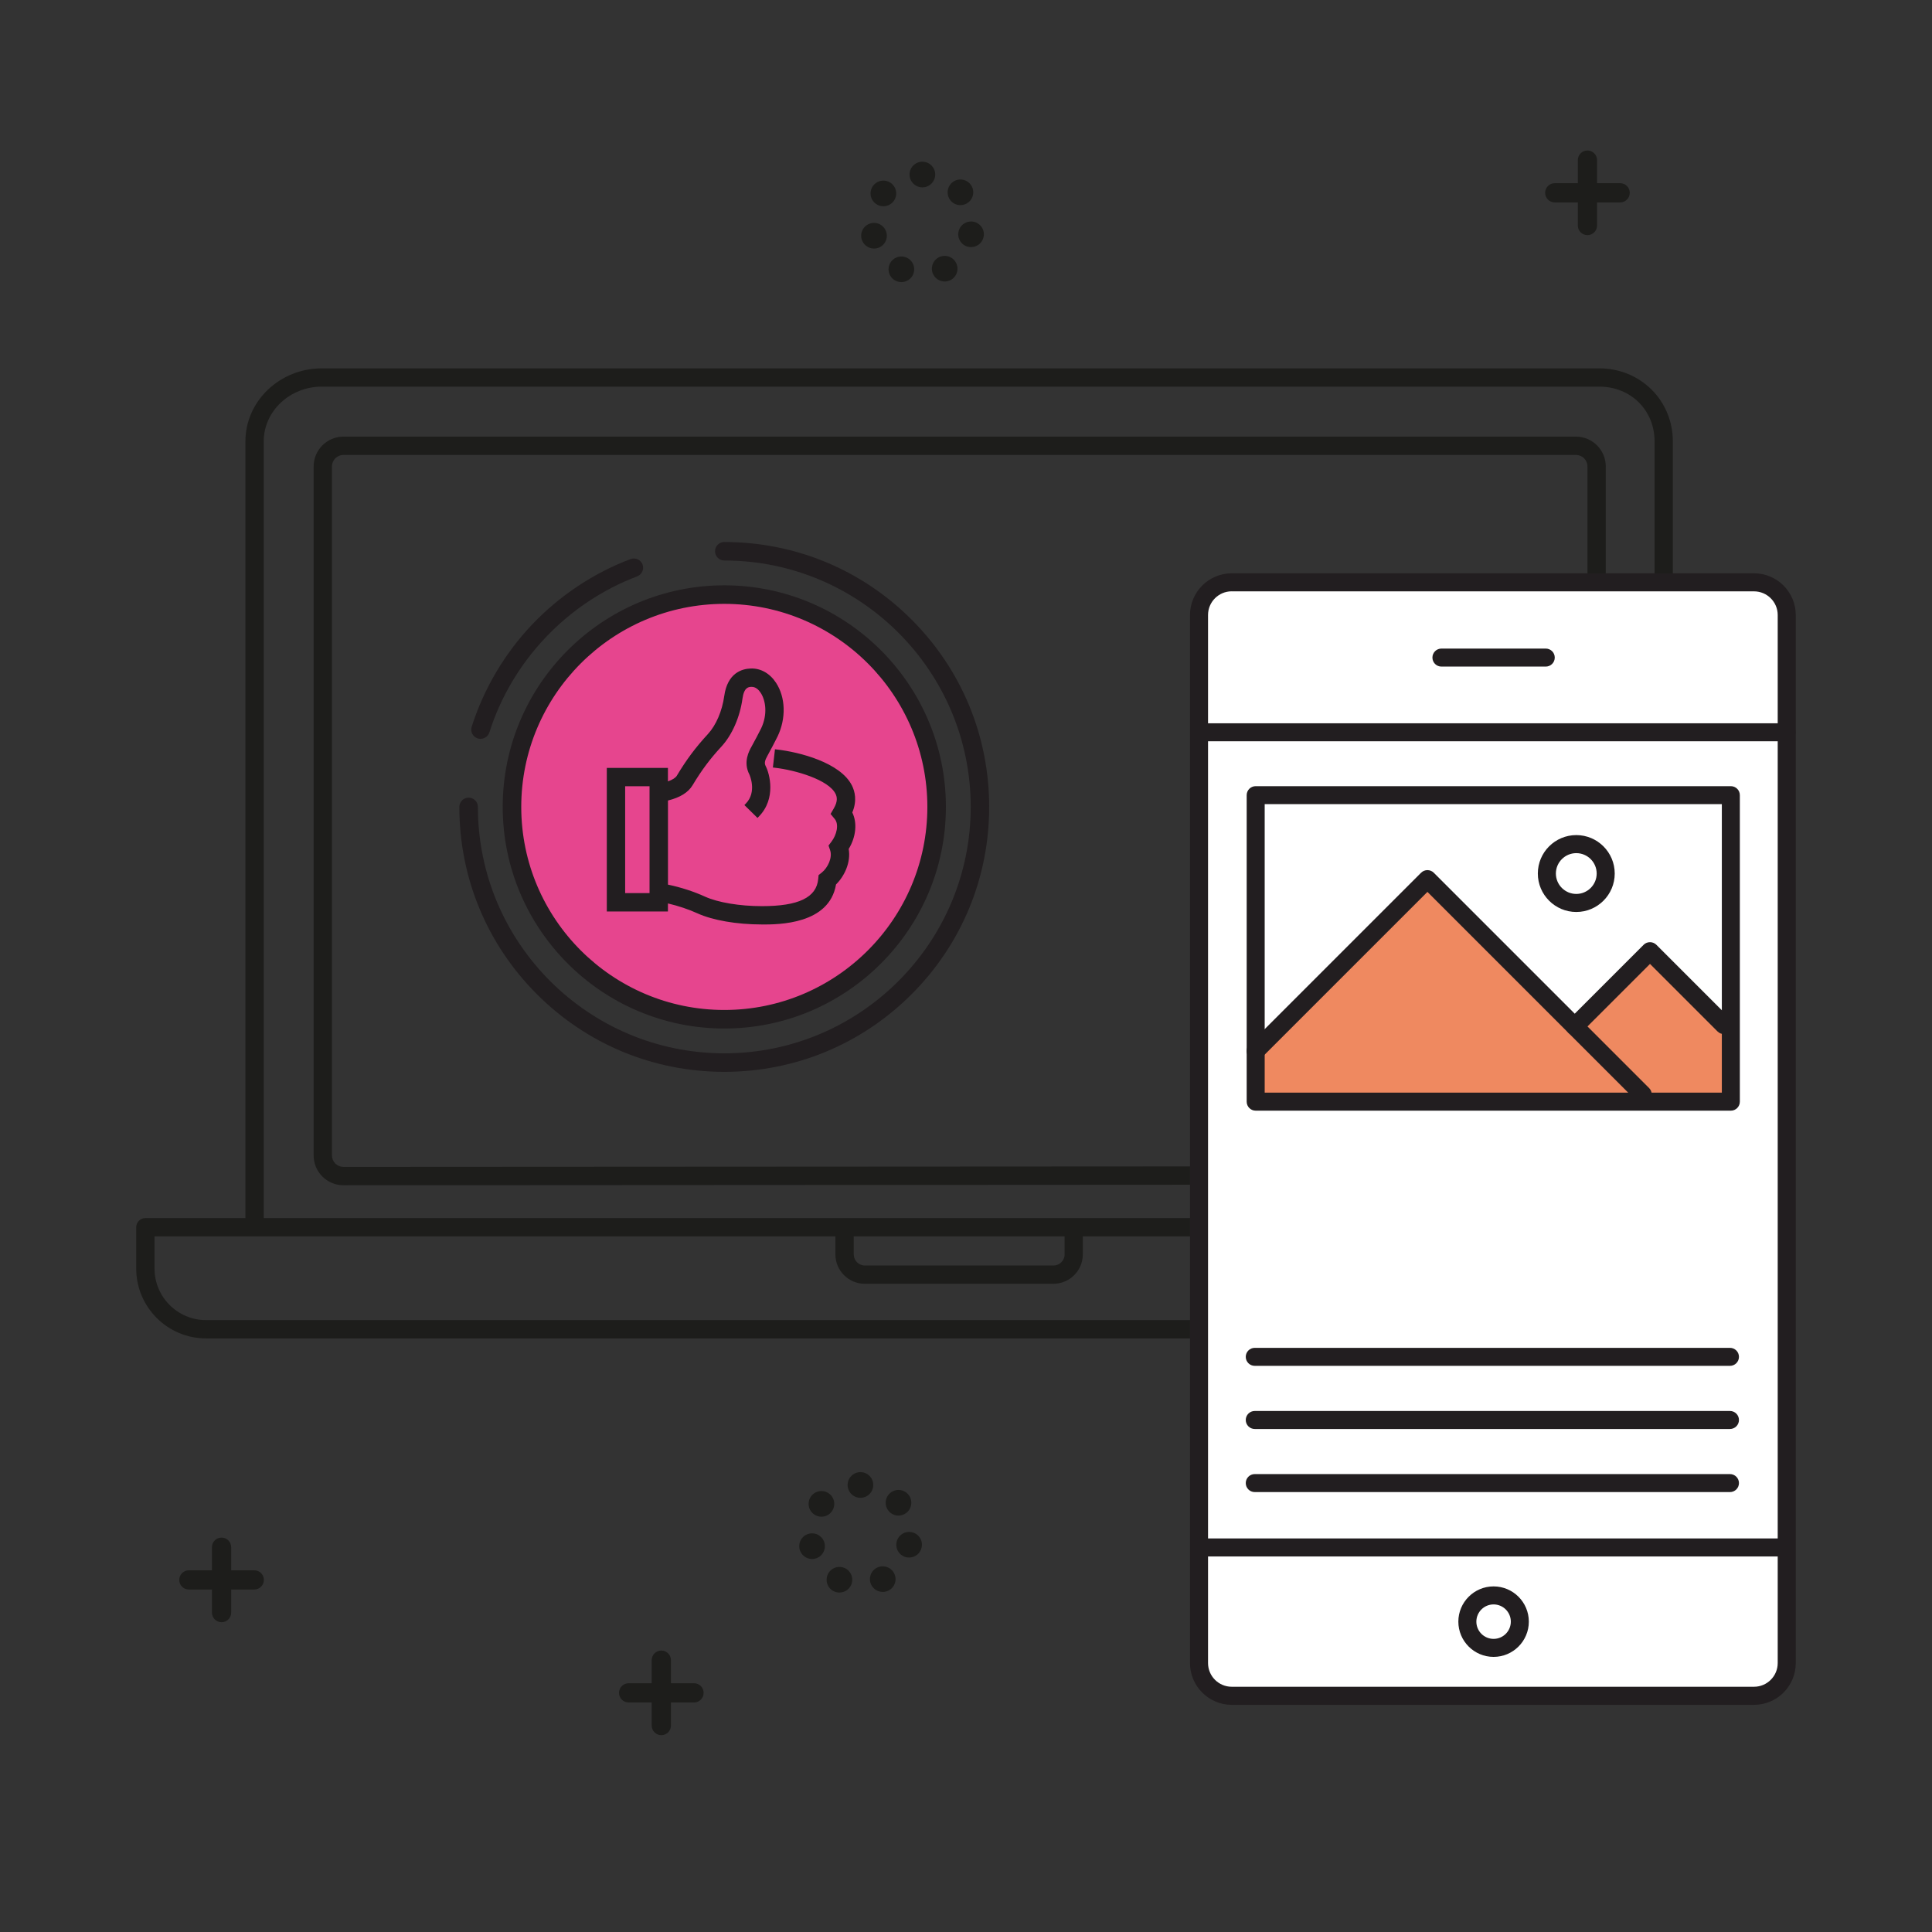 <?xml version="1.0" encoding="UTF-8"?>
<svg id="Layer_1" data-name="Layer 1" xmlns="http://www.w3.org/2000/svg" viewBox="0 0 500 500">
  <rect x="0" y="0" width="500" height="500" fill="#333333" stroke="none"/>
  <defs>
    <style>
      .cls-1 {
        fill: #1d1d1b;
      }

      .cls-1, .cls-2, .cls-3, .cls-4, .cls-5 {
        stroke-width: 0px;
      }

      .cls-2 {
        fill: #221e20;
      }

      .cls-3 {
        fill: #fff;
      }

      .cls-4 {
        fill: #ef8960;
      }

      .cls-5 {
        fill: #e6458e;
      }
    </style>
  </defs>
  <g>
    <g>
      <path class="cls-1" d="m459.76,315.25h-26.93c.06-.21.1-.43.1-.66V114.24c0-10.6-8.37-18.91-19.05-18.91h-25.43s0,0,0,0H108.63s0,0,0,0h-25.33c-10.91,0-19.79,8.48-19.79,18.91v201h-25.89c-1.31,0-2.37,1.06-2.37,2.37v10.7c0,9.96,8.1,18.07,18.07,18.07h390.74c9.96,0,18.07-8.1,18.07-18.07v-10.7c0-1.31-1.06-2.37-2.37-2.37ZM68.25,114.24c0-7.82,6.75-14.18,15.05-14.18h330.58c8.17,0,14.32,6.09,14.32,14.18v200.34c0,.23.04.45.1.66H68.25V114.24Zm152.69,205.73h54.58v4.67c0,1.58-1.29,2.87-2.87,2.87h-48.83c-1.58,0-2.87-1.29-2.87-2.87v-4.67Zm236.46,8.34c0,7.35-5.98,13.33-13.33,13.33H53.32c-7.35,0-13.33-5.98-13.33-13.33v-8.34h176.21v4.67c0,4.19,3.41,7.6,7.6,7.6h48.83c4.19,0,7.6-3.41,7.6-7.6v-4.67h177.15v8.34Z"/>
      <path class="cls-1" d="m407.87,113H88.88c-4.25,0-7.71,3.46-7.71,7.71v178.32c0,2.06.8,3.99,2.26,5.45,1.46,1.45,3.39,2.26,5.45,2.26h0l318.99-.18c4.25,0,7.7-3.46,7.7-7.71V120.71c0-4.25-3.46-7.71-7.71-7.71Zm2.97,185.84c0,1.64-1.33,2.97-2.97,2.97l-318.99.18h0c-.79,0-1.54-.31-2.1-.87-.56-.56-.87-1.31-.87-2.1V120.71c0-1.64,1.33-2.97,2.97-2.97h19.68s0,0,0,0h279.71s0,0,0,0h19.59c1.64,0,2.97,1.33,2.97,2.97v178.14Z"/>
    </g>
    <rect class="cls-3" x="309.39" y="149.03" width="155.15" height="290.14" rx="12.14" ry="12.14"/>
    <g>
      <circle class="cls-5" cx="187.45" cy="208.83" r="54.95"/>
      <path class="cls-2" d="m163.19,144.68c-9.59,3.63-18.41,9.5-25.5,16.97-7.11,7.5-12.51,16.64-15.62,26.44-.4,1.26.3,2.61,1.56,3.01.24.08.49.11.73.11,1.02,0,1.96-.65,2.29-1.67,5.84-18.43,20.14-33.52,38.24-40.37,1.24-.47,1.86-1.85,1.4-3.09-.47-1.24-1.85-1.86-3.09-1.39Z"/>
      <path class="cls-2" d="m187.45,140.26c-1.32,0-2.4,1.07-2.4,2.4s1.07,2.4,2.4,2.4c35.16,0,63.77,28.61,63.77,63.77s-28.61,63.77-63.77,63.77-63.77-28.61-63.77-63.77c0-1.32-1.07-2.4-2.4-2.4s-2.4,1.07-2.4,2.4c0,18.32,7.13,35.53,20.08,48.48,12.95,12.95,30.17,20.08,48.48,20.08s35.53-7.13,48.48-20.08c12.95-12.95,20.08-30.17,20.08-48.48s-7.13-35.53-20.08-48.48c-12.95-12.95-30.17-20.08-48.48-20.08Z"/>
      <path class="cls-2" d="m187.45,151.48c-31.62,0-57.35,25.73-57.35,57.35s25.73,57.35,57.35,57.35,57.35-25.73,57.35-57.35-25.73-57.35-57.35-57.35Zm0,109.9c-28.98,0-52.55-23.57-52.55-52.55s23.57-52.55,52.55-52.55,52.55,23.57,52.55,52.55-23.57,52.55-52.55,52.55Z"/>
      <g>
        <path class="cls-2" d="m219.98,210.28c1.32-2.94.77-5.28,0-6.79-2.89-5.75-13.31-8.38-19.02-9.03l-.43,3.73c5.16.59,14.09,3.01,16.09,6.99.41.81.8,2.13-.45,4.29l-.66,1.13.83,1.01c1.39,1.68.62,4.61-.82,6.51l-.6.79.32.94c.75,2.2-.63,5.02-2.34,6.37l-.63.5-.08.8c-.48,5.1-5.27,7.48-15.06,7.48-5.82,0-11.55-.96-14.94-2.51-2.93-1.34-6.53-2.48-9.86-3.14v-22.58c2.46-.54,5.13-1.62,6.44-3.81,2.33-3.89,4.51-6.82,7.54-10.1,2.67-2.9,4.65-7.43,5.3-12.12.47-3.39,2.02-3.44,2.76-3.47,1.38-.07,2.32.94,2.87,1.78,1.38,2.1,1.95,5.92.13,9.7-.54,1.11-1.8,3.49-2.47,4.7-.63,1.14-2.11,3.81-.55,6.81.02.05,2.19,4.8-1.05,8.09l2.68,2.63c4.36-4.45,2.64-10.64,1.7-12.45-.59-1.13-.14-2.1.5-3.26.68-1.22,1.98-3.67,2.57-4.89,2.16-4.49,2.01-9.74-.37-13.38-1.5-2.29-3.73-3.56-6.15-3.47-2.03.07-5.56,1.04-6.34,6.71-.55,3.96-2.17,7.74-4.34,10.09-3.22,3.49-5.53,6.6-8,10.72-.46.76-1.62,1.42-3.22,1.88v-3.67h-14.82v36.16h14.82v-2.21c2.84.62,5.87,1.6,8.3,2.71,3.91,1.79,10.08,2.85,16.5,2.85,4.29,0,17.14,0,18.71-10.11,2.22-2.1,3.89-5.66,3.22-9.04,1.74-2.75,2.45-6.46.9-9.32Zm-51.39,21.35h-7.31v-28.66h7.31v28.66Z"/>
        <path class="cls-2" d="m197.16,239.25c-6.49,0-12.74-1.08-16.71-2.9-2.19-1-4.93-1.92-7.59-2.54v2.08h-15.82v-37.16h15.82v3.49c1.15-.4,1.97-.92,2.29-1.45,2.49-4.15,4.82-7.28,8.06-10.8,2.11-2.29,3.68-5.96,4.22-9.82.83-6.03,4.63-7.06,6.82-7.14,2.59-.11,4.99,1.25,6.59,3.7,2.48,3.78,2.63,9.23.4,13.87-.59,1.23-1.9,3.69-2.58,4.92-.69,1.25-.93,1.95-.49,2.79.99,1.9,2.78,8.38-1.78,13.03l-.35.36-3.39-3.33.35-.36c2.99-3.05.97-7.48.95-7.53-1.68-3.23-.11-6.06.56-7.27.67-1.21,1.93-3.57,2.46-4.67,1.73-3.61,1.2-7.23-.1-9.21-.48-.74-1.3-1.61-2.43-1.55-.66.02-1.88.07-2.29,3.04-.66,4.79-2.69,9.42-5.43,12.39-3.01,3.26-5.17,6.17-7.48,10.02-1.12,1.88-3.26,3.2-6.37,3.96v21.77c3.28.68,6.74,1.8,9.57,3.1,3.33,1.52,8.98,2.47,14.74,2.47,9.49,0,14.12-2.23,14.57-7.03l.1-1.01.8-.63c1.58-1.25,2.84-3.89,2.18-5.82l-.41-1.19.76-1.01c1.34-1.77,2.02-4.46.83-5.89l-1.06-1.28.83-1.43c1.12-1.92.82-3.05.44-3.81-1.81-3.6-10.27-6.1-15.7-6.72l-.5-.06.54-4.72.5.06c5.8.66,16.42,3.37,19.41,9.3.76,1.52,1.39,3.95.1,7,1.32,2.67.97,6.33-.93,9.44.61,3.54-1.17,7.12-3.28,9.18-1.75,10.37-14.85,10.37-19.17,10.37Zm-25.31-6.69l.61.13c2.92.64,5.98,1.64,8.4,2.75,3.85,1.76,9.94,2.81,16.3,2.81,4.13,0,16.71,0,18.21-9.69l.03-.17.12-.12c2-1.89,3.73-5.27,3.07-8.57l-.04-.2.11-.17c1.85-2.93,2.2-6.39.89-8.81l-.12-.22.1-.23c1.25-2.79.7-5,.02-6.36-2.71-5.4-12.44-7.97-18.13-8.7l-.31,2.74c5.5.71,13.94,3.14,15.98,7.2.46.91.91,2.4-.46,4.76l-.48.83.61.74c1.56,1.88.75,5.08-.81,7.13l-.44.58.24.69c.82,2.41-.66,5.47-2.51,6.92l-.46.36-.06.59c-.51,5.41-5.45,7.93-15.56,7.93-5.89,0-11.7-.98-15.15-2.56-2.88-1.32-6.43-2.45-9.75-3.11l-.4-.08v-23.39l.39-.09c3.04-.67,5.1-1.87,6.12-3.58,2.34-3.92,4.55-6.87,7.6-10.19,2.6-2.83,4.54-7.26,5.17-11.85.52-3.8,2.43-3.87,3.24-3.9,1.25-.07,2.41.63,3.31,2,1.45,2.22,2.06,6.23.16,10.19-.54,1.12-1.81,3.5-2.48,4.72-.59,1.07-1.98,3.57-.54,6.34.03.05,2.21,4.77-.8,8.3l1.97,1.93c3.72-4.2,2.15-9.82,1.27-11.51-.7-1.34-.19-2.49.51-3.73.68-1.22,1.97-3.66,2.56-4.86,2.08-4.34,1.95-9.4-.34-12.89-1.4-2.15-3.48-3.31-5.71-3.25-1.88.07-5.13.97-5.87,6.27-.56,4.06-2.23,7.93-4.47,10.37-3.19,3.46-5.49,6.55-7.94,10.64-.66,1.1-2.27,1.75-3.51,2.1l-.64.18v-3.83h-13.82v35.16h13.82v-2.33Zm-2.75-.42h-8.31v-29.66h8.31v29.66Zm-7.31-1h6.31v-27.66h-6.31v27.66Z"/>
      </g>
    </g>
    <g>
      <polygon class="cls-4" points="324.68 270.7 368.77 228.37 407.96 266.16 427.56 246.21 447.8 266.93 447.15 285.4 324.33 285.4 324.68 270.7"/>
      <g>
        <path class="cls-2" d="m453.94,441.21h-135.17c-5.95,0-10.8-4.84-10.8-10.8V159.17c0-5.95,4.84-10.8,10.8-10.8h135.17c5.95,0,10.8,4.84,10.8,10.8v271.24c0,5.95-4.84,10.8-10.8,10.8Zm-135.17-288.18c-3.38,0-6.13,2.75-6.13,6.13v271.24c0,3.38,2.75,6.13,6.13,6.13h135.17c3.38,0,6.13-2.75,6.13-6.13V159.17c0-3.38-2.75-6.13-6.13-6.13h-135.17Z"/>
        <g>
          <path class="cls-2" d="m462.37,191.84h-151.98c-1.29,0-2.33-1.04-2.33-2.33s1.04-2.33,2.33-2.33h151.98c1.29,0,2.33,1.04,2.33,2.33s-1.04,2.33-2.33,2.33Z"/>
          <path class="cls-2" d="m460.7,402.81h-150.31c-1.29,0-2.33-1.04-2.33-2.33s1.04-2.33,2.33-2.33h150.31c1.29,0,2.33,1.04,2.33,2.33s-1.04,2.33-2.33,2.33Z"/>
        </g>
        <path class="cls-2" d="m400.04,172.51h-27c-1.29,0-2.33-1.04-2.33-2.33s1.04-2.33,2.33-2.33h27c1.29,0,2.33,1.04,2.33,2.33s-1.04,2.33-2.33,2.33Z"/>
        <path class="cls-2" d="m386.54,428.8c-5.03,0-9.12-4.09-9.12-9.12s4.09-9.12,9.12-9.12,9.12,4.09,9.12,9.12-4.09,9.12-9.12,9.12Zm0-13.58c-2.46,0-4.46,2-4.46,4.46s2,4.46,4.46,4.46,4.46-2,4.46-4.46-2-4.46-4.46-4.46Z"/>
      </g>
      <g>
        <path class="cls-2" d="m447.71,353.48h-122.98c-1.29,0-2.33-1.04-2.33-2.33s1.04-2.33,2.33-2.33h122.98c1.29,0,2.33,1.04,2.33,2.33s-1.04,2.33-2.33,2.33Z"/>
        <path class="cls-2" d="m447.71,369.82h-122.98c-1.29,0-2.33-1.04-2.33-2.33s1.04-2.33,2.33-2.33h122.98c1.29,0,2.33,1.04,2.33,2.33s-1.04,2.33-2.33,2.33Z"/>
        <path class="cls-2" d="m447.71,386.15h-122.98c-1.29,0-2.33-1.04-2.33-2.33s1.04-2.33,2.33-2.33h122.98c1.29,0,2.33,1.04,2.33,2.33s-1.04,2.33-2.33,2.33Z"/>
      </g>
      <path class="cls-2" d="m447.94,287.44h-122.97c-1.29,0-2.33-1.04-2.33-2.33v-79.32c0-1.29,1.04-2.33,2.33-2.33h122.97c1.29,0,2.33,1.04,2.33,2.33v79.32c0,1.29-1.04,2.33-2.33,2.33Zm-120.64-4.67h118.31v-74.66h-118.31v74.66Z"/>
      <path class="cls-2" d="m425.14,285.57c-.6,0-1.19-.23-1.65-.68l-54.07-54.07-42.81,42.81c-.91.91-2.39.91-3.3,0-.91-.91-.91-2.39,0-3.3l44.46-44.46c.91-.91,2.39-.91,3.3,0l55.72,55.72c.91.91.91,2.39,0,3.3-.46.46-1.05.68-1.65.68Z"/>
      <path class="cls-2" d="m407.54,267.97c-.6,0-1.19-.23-1.65-.68-.91-.91-.91-2.39,0-3.3l19.48-19.48c.44-.44,1.03-.68,1.65-.68s1.21.25,1.65.68l19.13,19.13c.91.91.91,2.39,0,3.3-.91.91-2.39.91-3.3,0l-17.48-17.48-17.83,17.83c-.46.46-1.05.68-1.65.68Z"/>
      <path class="cls-2" d="m407.94,236.02c-5.48,0-9.95-4.46-9.95-9.95s4.46-9.95,9.95-9.95,9.95,4.46,9.95,9.95-4.46,9.95-9.95,9.95Zm0-15.23c-2.91,0-5.28,2.37-5.28,5.28s2.37,5.28,5.28,5.28,5.28-2.37,5.28-5.28-2.37-5.28-5.28-5.28Z"/>
    </g>
  </g>
  <path class="cls-1" d="m419.29,47.41h-5.97v-5.97c0-1.37-1.11-2.49-2.49-2.49s-2.49,1.11-2.49,2.49v5.97h-5.97c-1.37,0-2.49,1.11-2.49,2.49s1.11,2.49,2.49,2.49h5.97v5.97c0,1.37,1.11,2.49,2.49,2.49s2.49-1.11,2.49-2.49v-5.97h5.97c1.37,0,2.49-1.11,2.49-2.49s-1.11-2.49-2.49-2.49Z"/>
  <path class="cls-1" d="m179.61,435.62h-5.97v-5.97c0-1.37-1.11-2.49-2.49-2.49s-2.49,1.11-2.49,2.49v5.97h-5.97c-1.37,0-2.49,1.11-2.49,2.49s1.11,2.49,2.49,2.49h5.97v5.97c0,1.37,1.11,2.49,2.49,2.49s2.49-1.11,2.49-2.49v-5.97h5.97c1.37,0,2.49-1.11,2.49-2.49s-1.11-2.49-2.49-2.49Z"/>
  <path class="cls-1" d="m65.8,406.39h-5.97v-5.97c0-1.37-1.11-2.49-2.49-2.49s-2.49,1.11-2.49,2.49v5.97h-5.97c-1.37,0-2.49,1.11-2.49,2.49s1.11,2.49,2.49,2.49h5.97v5.97c0,1.37,1.11,2.49,2.49,2.49s2.49-1.11,2.49-2.49v-5.97h5.97c1.37,0,2.49-1.11,2.49-2.49s-1.11-2.49-2.49-2.49Z"/>
  <path class="cls-1" d="m215.84,411.84c-1.66-.77-2.37-2.74-1.6-4.41h0c.78-1.66,2.75-2.37,4.41-1.6h0c1.66.77,2.37,2.74,1.6,4.41h0c-.56,1.2-1.76,1.91-3,1.91h0c-.47,0-.95-.1-1.4-.32Zm9.65-1.67c-.82-1.63-.17-3.63,1.47-4.45h0c1.63-.82,3.63-.17,4.45,1.47h0c.83,1.63.17,3.63-1.47,4.45h0c-.48.24-.98.35-1.49.35h0c-1.21,0-2.38-.67-2.96-1.83Zm-18.56-9.26h0c-.42-1.78.68-3.57,2.47-3.99h0c1.78-.42,3.57.68,3.99,2.47h0c.42,1.78-.68,3.57-2.47,3.99h0c-.26.06-.51.09-.76.09h0c-1.5,0-2.86-1.03-3.23-2.55Zm27.68,2.12c-1.79-.37-2.95-2.12-2.58-3.92h0c.37-1.79,2.12-2.95,3.92-2.58h0c1.79.37,2.95,2.12,2.58,3.91h0c-.32,1.57-1.7,2.65-3.25,2.65h0c-.22,0-.44-.02-.67-.07Zm-24.08-11.23c-1.44-1.14-1.68-3.22-.54-4.66h0c1.14-1.44,3.22-1.68,4.66-.54h0c1.44,1.14,1.68,3.22.54,4.66h0c-.65.83-1.62,1.26-2.6,1.26h0c-.72,0-1.45-.24-2.06-.72Zm19.46-.76c-1.18-1.4-.99-3.49.41-4.67h0c1.4-1.18,3.49-1,4.67.41h0c1.18,1.4.99,3.49-.41,4.67h0c-.62.52-1.38.78-2.13.78h0c-.95,0-1.89-.4-2.54-1.18Zm-10.63-6.73c0-1.83,1.49-3.32,3.32-3.32h0c1.83,0,3.32,1.48,3.32,3.32h0c0,1.83-1.49,3.32-3.32,3.32h0c-1.83,0-3.32-1.49-3.32-3.32Z"/>
  <path class="cls-1" d="m231.87,72.7c-1.66-.77-2.37-2.74-1.6-4.41h0c.78-1.66,2.75-2.37,4.41-1.6h0c1.66.77,2.37,2.74,1.6,4.41h0c-.56,1.2-1.76,1.91-3,1.91h0c-.47,0-.95-.1-1.4-.32Zm9.65-1.67c-.82-1.63-.17-3.63,1.47-4.45h0c1.63-.82,3.63-.17,4.45,1.47h0c.83,1.63.17,3.63-1.47,4.45h0c-.48.24-.98.35-1.49.35h0c-1.21,0-2.38-.67-2.96-1.83Zm-18.56-9.26h0c-.42-1.78.68-3.57,2.47-3.99h0c1.78-.42,3.57.68,3.99,2.47h0c.42,1.78-.68,3.57-2.47,3.99h0c-.26.06-.51.09-.76.09h0c-1.5,0-2.86-1.03-3.23-2.55Zm27.68,2.12c-1.79-.37-2.95-2.12-2.58-3.92h0c.37-1.79,2.12-2.95,3.92-2.58h0c1.79.37,2.95,2.12,2.58,3.91h0c-.32,1.57-1.7,2.65-3.25,2.65h0c-.22,0-.44-.02-.67-.07Zm-24.08-11.23c-1.44-1.14-1.68-3.22-.54-4.66h0c1.14-1.44,3.22-1.68,4.66-.54h0c1.44,1.14,1.68,3.22.54,4.66h0c-.65.83-1.62,1.26-2.6,1.26h0c-.72,0-1.45-.24-2.06-.72Zm19.46-.76c-1.18-1.4-.99-3.49.41-4.67h0c1.4-1.18,3.49-1,4.67.41h0c1.18,1.4.99,3.49-.41,4.67h0c-.62.52-1.38.78-2.13.78h0c-.95,0-1.89-.4-2.54-1.18Zm-10.63-6.73c0-1.83,1.49-3.32,3.32-3.32h0c1.83,0,3.32,1.48,3.32,3.32h0c0,1.83-1.49,3.32-3.32,3.32h0c-1.83,0-3.32-1.49-3.32-3.32Z"/>
</svg>